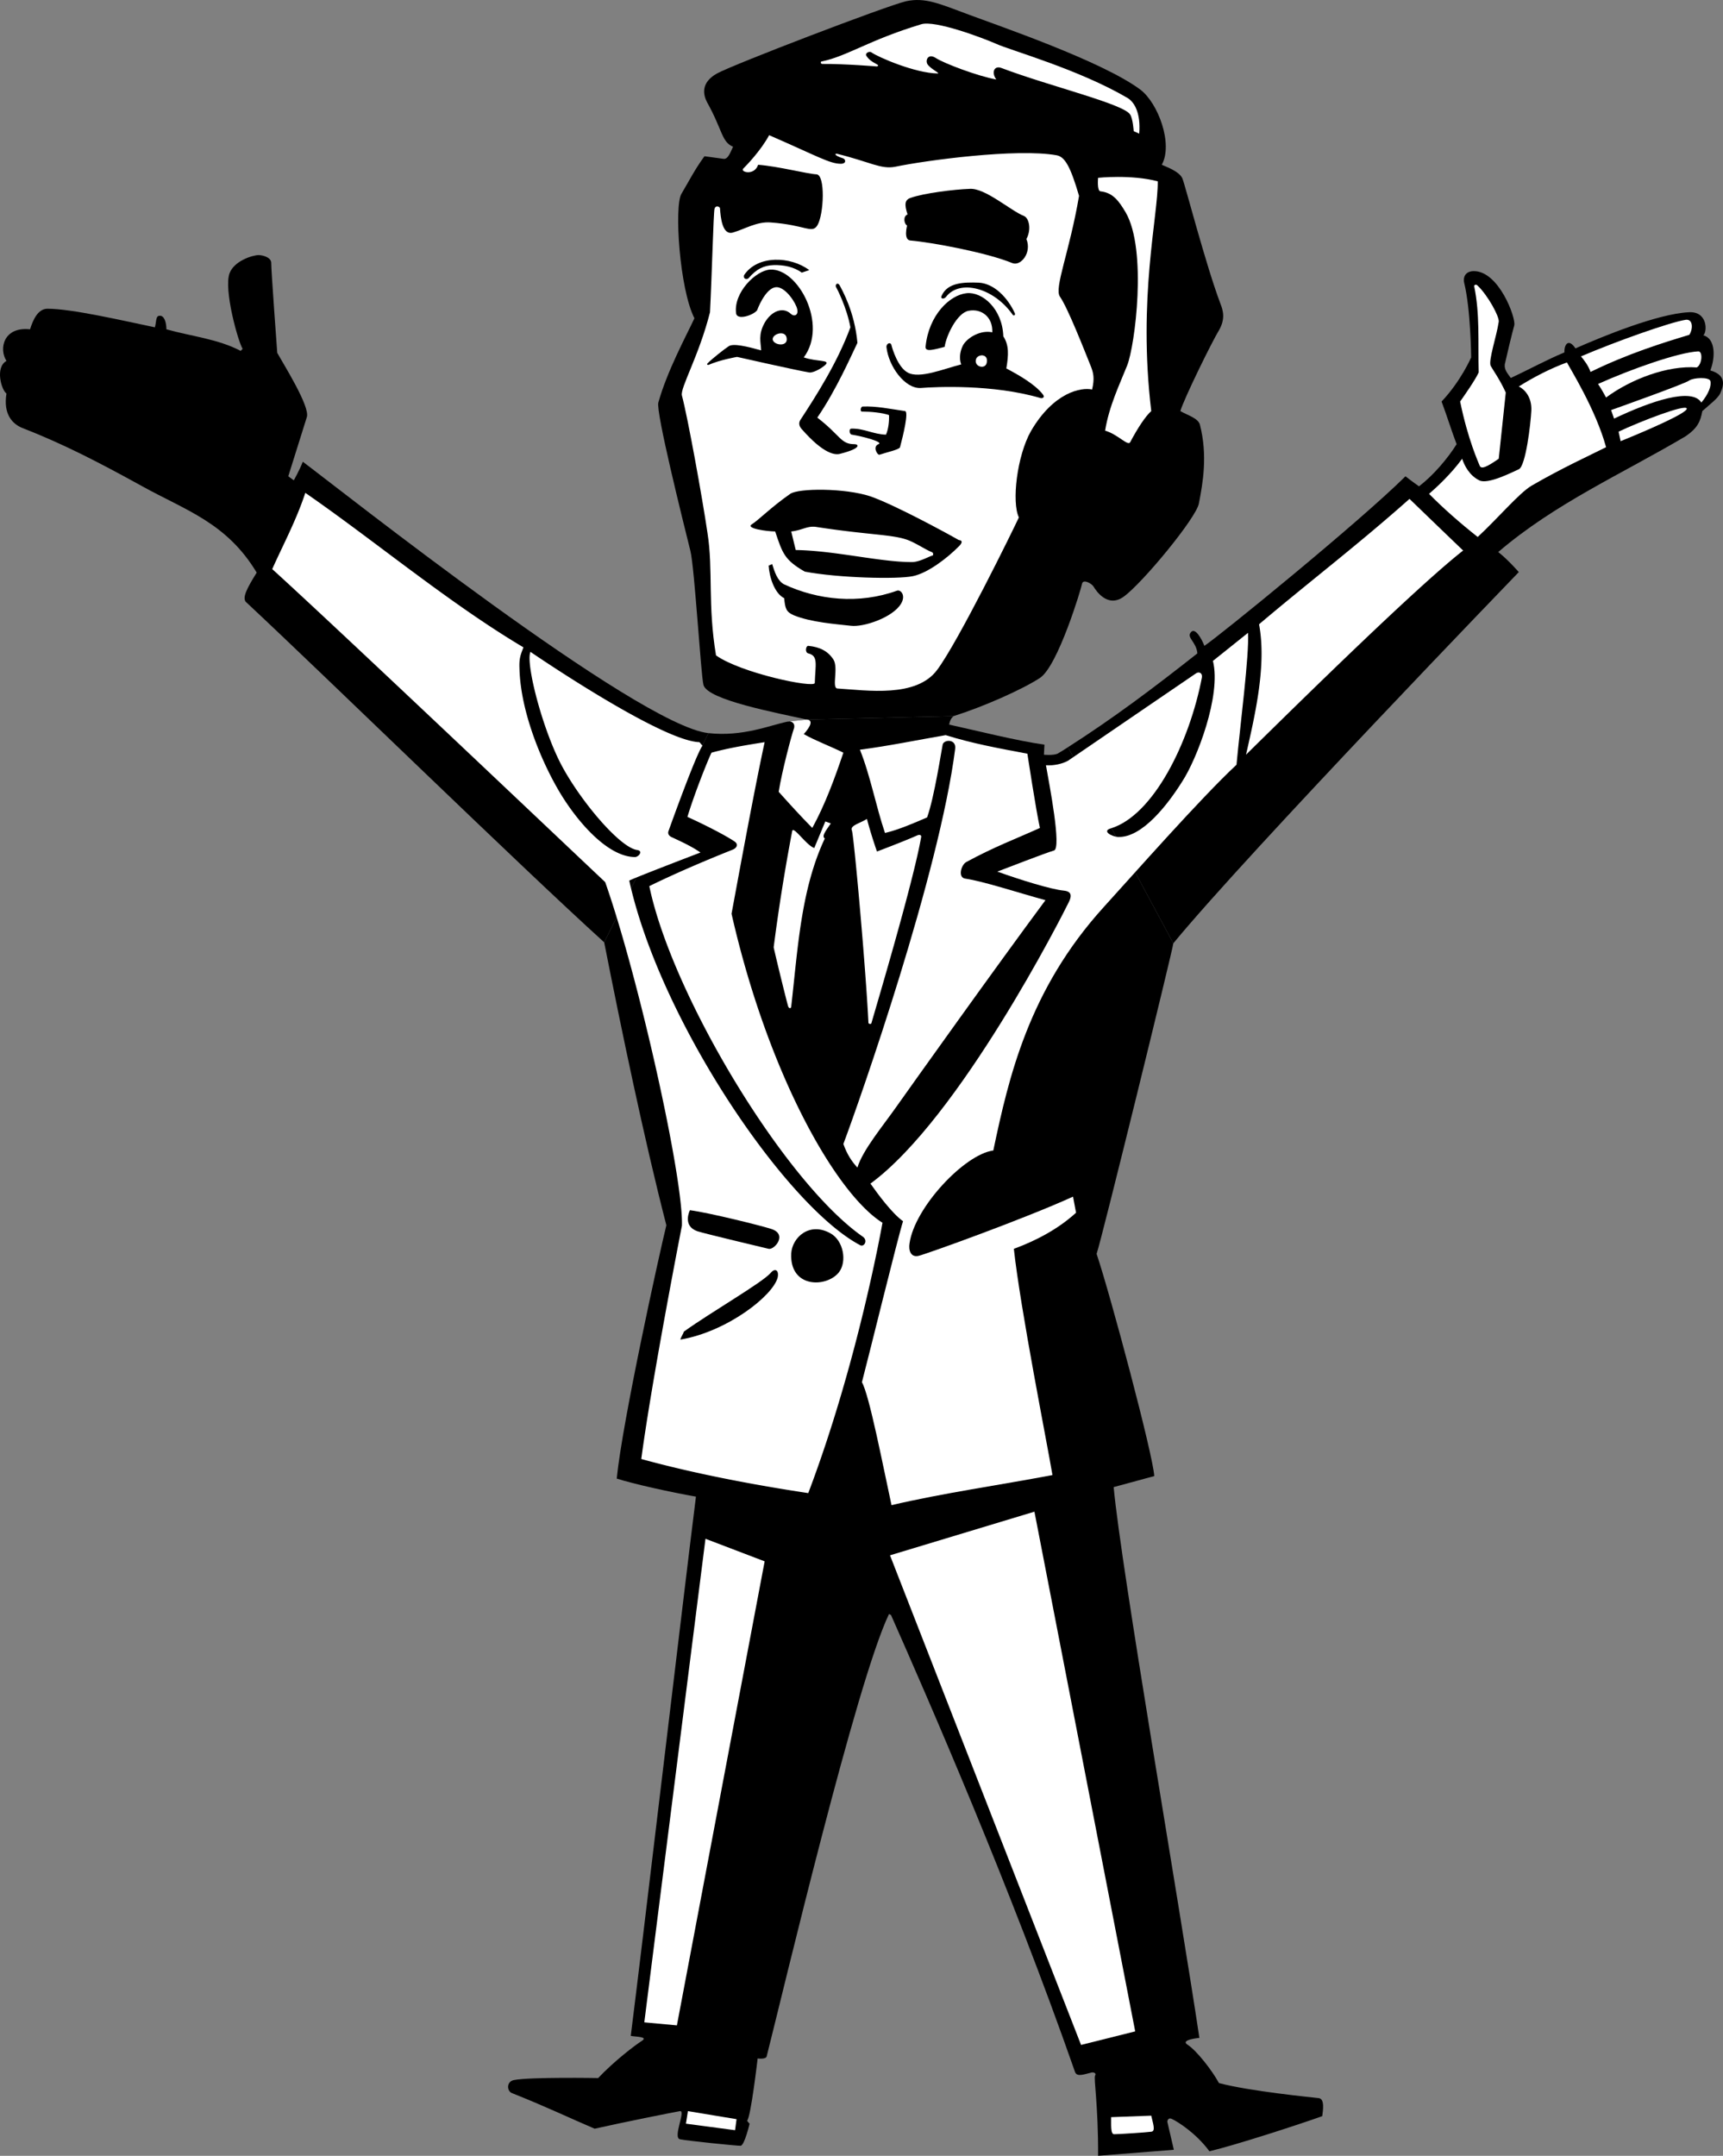 <svg xmlns="http://www.w3.org/2000/svg" width="343.611" height="429.748"><rect width="100%" height="100%" fill="#808080" stroke="none"/><path d="M190.19 142.748c5.776-1.812 13.562-5.23 17.198-7.601 3.586-2.356 8.25-17.84 8.403-18.8.234-.974 1.933-.028 2.3.6.407.684 2.743 4.352 6 2 3.758-2.714 14.536-15.769 15-18.6.801-4.106 1.766-9.59.2-15.7-.383-1.305-2.41-1.844-3.903-2.7.785-2.585 6.309-13.831 7.703-16.1 1.313-2.29.84-3.915.297-5.302-2.96-7.843-7.043-23.71-7.597-25-.63-1.332-2.801-2.129-4.102-2.699 2.29-4.117-.703-12.293-4.3-15-7.653-5.68-28.305-12.723-34.098-14.898-5.86-2.168-8.762-3.535-12.602-2.7-3.902.907-34.496 12.614-37.7 14.399-3.288 1.828-2.75 4.242-2 5.7 3.118 5.585 2.903 7.952 5.2 8.901-.683 1.524-1.113 2.598-2 2.399l-3.7-.5c-1.929 2.613-3.194 5.148-4.6 7.5-1.454 2.445-.38 19 2.6 24.8-1.69 3.606-5.452 10.54-7.198 16.801-.535 1.793 4.875 23.48 6.398 29.598.828 3.379 2.082 24.723 2.602 26.7.808 3.015 14.785 5.574 20.597 6.902l29.301-.7m43.801 45.297c15.254-18.492 68.898-74 68.898-74s-2.043-2.379-4.097-4c11.34-9.722 24.843-15.656 37.398-23.097 2.281-1.567 2.926-2.88 3.3-5 1.505-1.352 3.141-2.543 3.602-3.602.485-1.133 1.504-3.5-2-4.5 1.032-2.652 1.032-6.375-1.402-7 .8-.664.93-4.898-3-4.598-6.281.375-16.984 4.77-22.5 7.2-1.414-2.125-2.273-.73-2.2.8-3.78 1.59-6.847 3.309-10.698 5.098-.555-.82-1.328-1.574-1.2-2.7.215-1.023 1.485-6.366 1.899-7.8.36-1.45-3.082-10.855-8.102-10.8-1.86.034-2.113 1.48-1.898 2.3 1.328 5.387 1.398 14.902 1.398 14.902s-2.004 4.672-5.898 8.797c1.098 2.918 2.004 5.918 3 8.5-1.774 2.836-4.61 6.188-7.5 8.403-1.176-.817-2.7-2-2.7-2-9.202 9.117-36.85 31.605-40.1 33.8-.513-1.332-1.849-3.785-2.7-2.703-.93 1.047 1.11 1.907 1.3 4.203-8.827 6.957-16.577 12.793-25.8 18.7l21 39.097"/><path d="M212.99 148.948c-.676.441-1.383.89-2.102 1.3-.945.387-2.699.2-2.699.2l.102-2c-5.868-.848-13.118-2.711-19-4 0 0 .14-1.188.898-1.7l-29.3.7-3.798.398c-3.523.715-8.921 3.05-15.8 2.3l-20.801 41.7c3.41 17.313 8.012 39.414 12.398 56.402-1.465 5.973-8.773 39.168-9.898 50.5 3.273 1.055 10.797 2.73 15.8 3.598-2.316 18.375-10.6 88.54-13 107.5 1.118.207 3.528.145 2.2 1-1.297.82-5.488 3.992-8.7 7.402 0 0-13.507-.238-16.8.399-1.559.312-1.399 2.226-.399 2.601 6.758 2.676 11.704 5.06 16.5 7.098 5.61-1.266 15.66-3.273 17-3.5 1.262-.226-1.48 5.258 0 5.602 1.399.312 11.301 1.312 12.098 1.3.774-.03 1.8-4.402 1.8-4.402s-.35-.351-.5-.598c.75-.699 2.102-12.402 2.102-12.402s1.618.223 1.797-.398c3.305-13.008 17.88-74.63 24.403-88.2l.398.2c7.16 16.168 23.824 54.222 36.7 91.097.402 1.07 1.85.426 3.3.102.43-.094 1.004.144.7.601-.321.532.648 5.852.6 16l15.102-1.203-1.3-5.597s.07-1.004 1-.5c1.004.465 4.703 2.742 7.398 6.398 5.043-1.183 17.73-5.289 22.5-7 .121-1.012.563-3.45-.7-3.598-1.276-.152-13.745-1.359-19.898-3-1.37-2.527-4.449-6.464-6.203-7.601-1.726-1.055 2.301-1.399 2.301-1.399-3.922-26.207-15.574-93.418-17.098-109.8l8.098-2.2c-.23-4.175-8.68-35.898-11.5-44.3.938-2.563 15.332-61.215 15.3-61.903l-21-39.097"/><path d="M141.29 146.147c-14.167-1.531-73.937-48.918-80.902-54.102-.668 1.723-1.797 3.703-1.797 3.703l-1.101-.8s3.047-9.739 3.7-11.801c.683-2.067-4.587-10.45-5.9-12.8 0 0-1.245-16.892-1.199-17.9.04-.929-1.187-1.53-2.5-1.6-1.332.026-4.894 1.194-5.8 3.6-1.227 3.2 1.675 13.626 2.597 15.098l-.398.403c-4.543-2.391-9.875-2.907-14.8-4.301-.02-1.442-.45-2.734-1.302-2.7-.87-.035-.656 1.044-1 2.301-6.32-1.312-16.64-3.73-21.5-3.703-1.82.075-2.773 2.121-3.398 4.102-5.285-.582-6.258 3.89-4.7 6.3-2.308 1.286-1.015 5.801 0 6.5-.695 4.247 1.305 6.055 3 6.801 8.454 3.293 15.516 6.97 24.098 11.7 8.598 4.773 16.82 7.246 22.801 17.199-1.894 3.055-2.863 4.883-2.2 5.8 16.474 15.38 54.106 52.133 71.5 67.9l20.802-41.7"/><path fill="#fff" d="M163.888 12.248c-.261-.035-.32.465.102.5 4.574-.035 10.898.5 10.898.5.934-.375-1.11-.535-2.097-2.101-.371-.524.57-1.027 1-.7 1.386.973 8.718 4.137 13.199 4.2.601 0-1.332-.86-2-1.8-.531-.767.078-2.286 1.601-1.302 1.594 1.059 8.387 3.637 12.098 4.301-1.047-1.414-.406-2.828 1-2.3 9.727 3.679 24.453 7.175 25.7 9.3.546.848.702 3.3.702 3.3l1.098.5c.34-4.206-1.012-6.3-2.3-7.1-9.829-5.758-23.407-9.52-26.2-10.798-2.71-1.195-12.281-4.796-15-3.902-10.394 3.137-14.707 6.348-19.8 7.402M148.19 33.647c-.536.672 2.26 1.426 3-.8 4.058.312 9.796 1.816 11.6 1.901 1.852 0 1.528 8.063.2 10.2-1.094 1.699-2.328-.094-9.3-.602-2.767-.215-5.216 1.348-7.5 2-2.188.656-2.47-3.125-2.599-4.7.086-.448-.878-.855-1.101 0-.211.95-.531 13.528-.899 20.602-2.21 8.727-5.988 15.114-5.601 16.598 1.133 4.172 4.086 20.457 5.101 27.402 1.16 7.352.008 14.286 1.7 24.399 4.972 3.539 19.613 6.594 19.699 5.5.11-3.68.754-5.399-1.3-5.899-.696-.16-.52-1.496 0-1.5 2.323.223 3.913 1.051 5 2.7 1.085 1.664-.388 5.691.8 5.8 5.98.38 15.754 1.883 19.898-3.703 4.2-5.593 15.14-27.89 16.301-30.398-1.46-3.04-.387-12.258 2.402-17.2 4.524-7.769 10.04-8.788 12.2-8.3.547-2.262.226-3.363-.2-4.5-1.351-3.352-4.628-11.738-6.203-14-1.222-1.695 1.895-8.863 3.801-20.102-1.687-5.746-2.789-7.812-4.5-8.097-7.937-1.41-26.031 1.007-32.2 2.3-2.831.536-4.98-.972-11.6-2.601-.321-.063-.743.285 1.202.898.598.2.743 1.09-.402 1.102-2.187.008-4.66-1.5-14.3-5.7-1.65 3.071-4.614 6.126-5.2 6.7"/><path d="M181.591 39.448c-1.175.39-1.253 1.32-.601 3.3-.977.387-.664 1.934-.102 2.2-.55 2.484.149 2.984.703 3 4.122.347 15.192 2.39 20.297 4.5 1.707.668 3.926-2.11 2.801-4.801 1.016-1.824.582-4.149-.5-4.602-2.566-.988-7.726-5.61-10.8-5.398-3.165.113-9.184.863-11.798 1.8M149.29 55.448c1.575-1.84 3.044-2.532 5-2.602 1.977-.058 4.051.352 5.598 1.5l1.5-.5c-3.734-2.8-10.308-3.035-13 1-.23.867.637.899.903.602"/><path d="M146.79 62.448c.192 1.492 3.47.379 4.2-.602.558-1.512 2.148-4.738 4-4.598 1.824.16 3.781 3.227 4 4.399.277 1.215-.637 1.535-1.3.898-1.563-1.449-3.852-.543-5.2 1.801-1.34 2.406-.75 3.91-.7 5.5-2.683-.75-5.628-1.48-6.5-.8-.702.437-3.378 2.534-4.199 3.402-.238.238.13.336.2.3 2.28-1.02 5.699-1.601 5.699-1.601s11.969 2.71 14.398 3.101c.504.11 2.008-.464 3.203-1.5 1.125-1.074-1.671-.59-4.3-1.5 4.898-6.558-1.145-17.82-6.7-17.5-2.816.137-7.332 4.543-6.8 8.7m40.999-3.5c-.347.64.47.789.9.199 2.718-3.488 9.386-1.824 13.198 3.5.235.441.653.195.5-.2-1.414-3.081-4.101-5.929-7.199-6.1-3.008-.106-6.2-.044-7.398 2.6"/><path fill="#fff" d="M294.888 74.248c-.761 1.622-2.699 4.36-3.699 5.797 1.54 7.54 3.645 12.14 3.902 12.801.325.762 1.454.223 3.797-1.398l1.403-13.2c-1.274-2.757-2.524-4.421-3-5.3-.532-.95 1.187-6 1.597-8.801.16-.98-2.129-5.211-4.199-7.2-.434-.437-.766.009-.7.098 1.157 5.602.747 11.028.9 17.203"/><path d="M169.591 65.248c-2.601 7.075-6.886 13.739-10 18.5-.296.5-.316 1.122.297 1.797 4.43 5.051 6.72 5.207 7.703 4.903 4.305-1.09 3.649-1.91 2.797-1.903-2.738.008-2.793-1.765-7.398-5.297 3.746-5.445 6.758-12.324 8-14.902-.543-6.238-3.113-10.613-3.5-11.398-.43-.805-.934-.235-.8.199.21.34 2.183 4.156 2.901 8.101m15 3.797c-.171 1.235 1.657.64 3.797.102.278-2.149 2.457-6.8 4.801-7.2 2.52-.484 4.832 1.235 4.7 4.301-2.223-.496-4.813.915-5.798 2.5-.574 1.079-.898 2.594-.402 3.899-3.418.844-8.344 2.953-10.7 1.601-1.917-1.039-3.019-4.668-3.198-5.402-.141-.773-1.102-.402-1 .402.43 3.77 3.652 8.243 6.8 8.098 3.086-.242 14.43-.777 23.899 2 .297.106.992-.07.5-.7-1.531-2.026-4.93-3.948-7.3-5.198.448-2.688.565-4.598-.599-6.403-.191-5.527-4.226-8.918-7.3-8.597-3.371.328-7.563 4.359-8.2 10.597"/><path fill="#fff" d="M315.29 71.045c.602.727 1.465 1.813 1.9 3.102 7.464-3.652 14.398-5.805 19.698-7.399.774-1.148.758-3.18-.699-3-3.043.457-13.844 4.274-20.898 7.297m-161.2-3.398c.122 1.18 3.04 1.59 2.797-.2-.187-1.738-2.847-.921-2.797.2m164.599 8.898c.429.614 1.128 1.797 1.6 2.703 4.977-3.691 12.321-6.445 18.098-6 1.07-.617 1.23-3.21.301-3.203-3.93.18-13.496 3.567-20 6.5m-124.098-4.699c-.171 1.336 1.985 1.836 2.2.402.367-1.918-2.114-1.71-2.2-.402m108.297 5.199c1.125.543 2.621 2.082 2.5 4.801-.136 2.676-1.117 11.07-2.5 11.7-1.343.597-6.218 3.105-7.898 2.202-1.942-.96-2.961-2.937-3.399-4.3-2.14 2.965-5.152 5.757-6.601 7 2.867 2.91 6.23 5.855 9.7 8.597 4.058-3.765 8.241-8.718 10.698-10.199 6.043-3.508 11.582-6.035 14.903-7.7-2.032-7.472-7.192-15.698-7.801-16.898-3.39 1.243-6.7 2.973-9.602 4.797m36.402 3.203c1.434-1.691 2.06-3.39 1.801-4.3-.257-.832-3.343-.684-4.203-.102-.84.668-15.597 5.902-15.597 5.902l.597 1.7c7.442-3.547 15.559-6.235 17.403-3.2"/><path d="M171.888 82.045c1.73.004 4.094.22 5.403.703.058 1.235-.114 2.786-.602 3.899-2.61-.082-4.363-1.266-6.898-1.2-.582.016-.395 1.18.097 1.2 2.172.348 6.418 1.476 5.301 1.898-1.223.477-.226 2.211.2 2.102 1.359-.469 3.98-1.016 4.1-1.5.634-2.367 1.763-7.098 1-7.2-3.054-.437-5.741-1.027-8.5-.902-.32.067-.542.965-.1 1"/><path fill="#fff" d="m322.79 86.045.4 1.903c5.015-2.028 13.323-5.61 13.198-6.5-.175-.957-9.226 2.535-13.597 4.597"/><path d="M149.888 104.545c-1.148.805 2.93 1.371 4.703 1.403 1.45 4.32 1.825 5.664 5.899 8 6.625 1.265 18.508 1.566 21.601.898 3.028-.652 6.899-3.664 9.2-6 .472-.476.847-1.113-.102-1.2-2.469-1.41-12.687-6.972-17.598-8.698-5.074-1.688-14.37-1.649-16-.5-3.863 2.683-6.332 5.261-7.703 6.097"/><path fill="#fff" d="M54.29 113.448c12.794 11.601 55.805 52.41 66.4 62.398 6.648 18.863 15.636 59.07 15.3 68.5-1.719 8.844-6.285 32.879-8.102 46.5 10.414 2.871 22.242 5.129 33.301 6.8 10.012-26.398 14.8-53.898 14.8-53.898-9.304-5.824-22.85-29.69-30.1-61.601 1.07-5.715 4.347-23.774 6.6-34.2-3.35.536-7.132 1.137-10.6 2.098-.747 1.535-3.423 8.223-4.798 12.801 3.157 1.418 7.555 3.645 9.399 4.902.832.575.43 1.266-.3 1.598-4.286 1.711-10.68 4.348-16.7 7.3 4.515 21.72 26.98 59.02 42.601 69.9 1.024.757.247 2.038-.5 1.702-14.796-7.757-39.953-44.722-46.101-72.703 1.086-.593 14.2-5.597 14.2-5.597-1.645-1.168-3.708-2.114-5.599-3 0 0-1.035-.34-.8-1.2.28-.816 5.605-15.597 6.8-17.101l-.601-.7c-7.742-.214-33.7-18-33.7-18-1.027 2.196 2.415 15.571 6.301 22.801 3.852 7.13 11.594 16.27 15 16.7 1.27.203.204 1.453-.5 1.398-5.328-.055-11.183-6.773-14.601-12.3-3.422-5.524-8.195-16.083-8.399-25.4-.082-2.077.313-2.776.797-4.1-14.87-8.821-29.66-21.239-43.5-30.798-1.812 5.516-4.52 10.528-6.597 15.2m196.8 11c1.508 8.125-.73 17.757-2.601 26 11.504-11.336 34.293-33.676 43.3-40.7a3858.91 3858.91 0 0 1-10.699-10.3c-10.261 9.132-19.894 16.441-30 25m-93.301-18.5.9 3.699c7.769.101 17.023 2.45 23.3 2.398 1.582-.07 3.539-1.27 4-1.297.09-.054.258-.52-.2-.703-1.1-.422-2.886-1.629-4.5-2.297-3.05-1.242-7.62-1.027-18.5-2.703-1.792-.27-2.773.653-5 .903"/><path d="M153.29 112.748c.118 2.204 1.137 5.528 3.098 6.5.192 2.094.407 2.739 1.903 3.399 3.465 1.418 8.394 1.758 11.398 2.101 2.461.32 8.348-1.62 10-4.402 1.016-1.672-.066-2.855-.8-2.598-7.583 2.735-15.762 1.907-22.598-1.3-1.27-.75-1.809-2.418-2.301-4l-.7.3"/><path fill="#fff" d="M198.091 229.346c3.079-14.64 7.079-32.055 22-48.5 5.891-6.465 19.262-21.652 26.5-28.398.762-8.223 2.543-21.7 2.297-26.301-2.277 1.805-4.687 3.785-7 5.601 1.72 6.891-3.246 19.637-6.097 24-2.782 4.454-7.942 11.262-12.801 11.098-1.375-.086-3.238-1.191-1.5-1.7 8.512-2.577 15.715-17.093 18.2-30.1.14-.872-.571-1.247-1.2-.798-.535.368-17.11 11.657-25.5 17.399-1.047.601-2.875 1.031-4.399.898.664 3.785 3.157 16.578 1.598 17-1.582.438-9.965 3.707-11.3 4.203 4.605 1.653 10.687 3.547 13.3 3.797.777.098 1.965.352.902 2.403-1 2.078-21.683 42.925-39.5 56 1.52 2.148 4.25 5.867 6.5 7.5-1.023 3.164-6.957 27.414-8.203 32.097 1.461 2.477 4.203 16.668 5.903 24.5 10.285-2.414 21.68-4.015 32.097-6-1.062-6.328-6.394-33.074-7.699-45.097 4.484-1.649 8.871-3.973 12.402-7.2l-.601-3.203c-9.68 4.41-29.246 11.442-30.8 11.801-1.563.371-2.04-1.11-1.802-2.5.992-7.125 10.989-17.77 16.703-18.5"/><path fill="#fff" d="M171.49 149.448c2.074 5.14 3.215 11.355 5 16.597 2.719-.629 5.781-1.972 8.398-3.097 1.446-3.993 2.867-13.43 3.102-14.5.195-1.04 2.73-1.223 2.5.8-3.164 24.82-18.906 69.754-22.3 78.797.753 2.137 1.718 3.535 2.8 4.703 1.07-3.53 5.152-8.37 7.898-12.3 2.758-3.895 19.676-27.637 29.602-41-5.688-1.563-12.352-3.766-16-4.301-1.516-.203-.824-2.73.2-3.3 5.597-3.044 9.843-4.602 14.698-6.802-.715-3.058-2.5-14.797-2.5-14.797-5.633-1.066-10.941-2.023-16.297-3.703-5.738.993-11.586 2.196-17.101 2.903"/><path fill="#fff" d="M169.888 165.545c.395 1.051 2.793 27.66 3.301 38.403.008.047.445.386.602 0 .629-2.278 8.265-27.727 9.898-37 .129-.442-.223-.649-.8-.403-2.5 1.13-8 3.203-8 3.203s-1.165-3.312-2-6.5c-1.477.93-3.423 1.31-3 2.297m-5.298-1.797-2.203 5.297c-1.562-.511-4.144-4.437-4.398-3.398a384.776 384.776 0 0 0-3.7 23.2c.782 3.5 2.75 11.398 2.9 11.8.194.46.573.406.6 0 1.325-11.57 1.926-23.352 6.7-33.5-.656-.442.098-1.41 1.2-3l-1.099-.399"/><path d="M139.091 245.448c1.801.562 13.016 3.207 14.2 3.5 1.136.265 3.933-2.961.398-4-1.785-.582-12.031-3.153-16.098-3.7 0 0-1.609 3.125 1.5 4.2m18.699 4.398c-.34 6.992 7.051 6.86 9.5 3.8 1.692-2.155.91-6.394-1.699-7.8-4.175-2.332-7.593.828-7.8 4m-4.101 3.902c-1.626 1.915-11.774 7.739-17.302 11.7-.148.511-.578 1.027-.699 1.597 9.387-1.601 18.524-8.804 19.402-12.398.297-1.469-.539-1.934-1.402-.899"/><path fill="#fff" d="m136.79 423.346 9.801 1.3.297-2.198-9.699-1.602-.398 2.5m84.8-1.301c.024 1.426-.148 3.434.598 3.403.824.011 6.543-.368 7.402-.5.95-.082.301-1.746 0-3.2l-8 .297m-60.703-278.597c1.282.093.852 1.273-.597 2.898 2.437 1.363 5.273 2.395 7.898 3.7-1.676 4.972-3.656 10.39-6.2 15-2.273-2.286-4.679-4.95-6.698-7.2.644-4.113 2.632-11.512 3-12.5.382-.945-.227-1.707-1.2-1.5l3.797-.398m70-107.301c-5.293-1.399-11.898-.7-11.898-.7s-.262 2.676.5 2.7c2.394.258 3.594 1.812 5 4.2 4.328 7.452 1.855 26.585.3 30.5-1.492 3.753-3.605 8.073-4.402 13 2.54.73 4.578 3.175 5 2.3 1.496-2.82 3.055-5.184 4.203-6.2-2.707-22.581 1.38-38.921 1.297-45.8M152.49 311.248l-11.8-4.5-12.2 96.399 6.5.601 17.5-92.5m53.8-9.902-28.8 8.7 38.101 97.6 10.797-2.698-20.097-103.602"/></svg>

